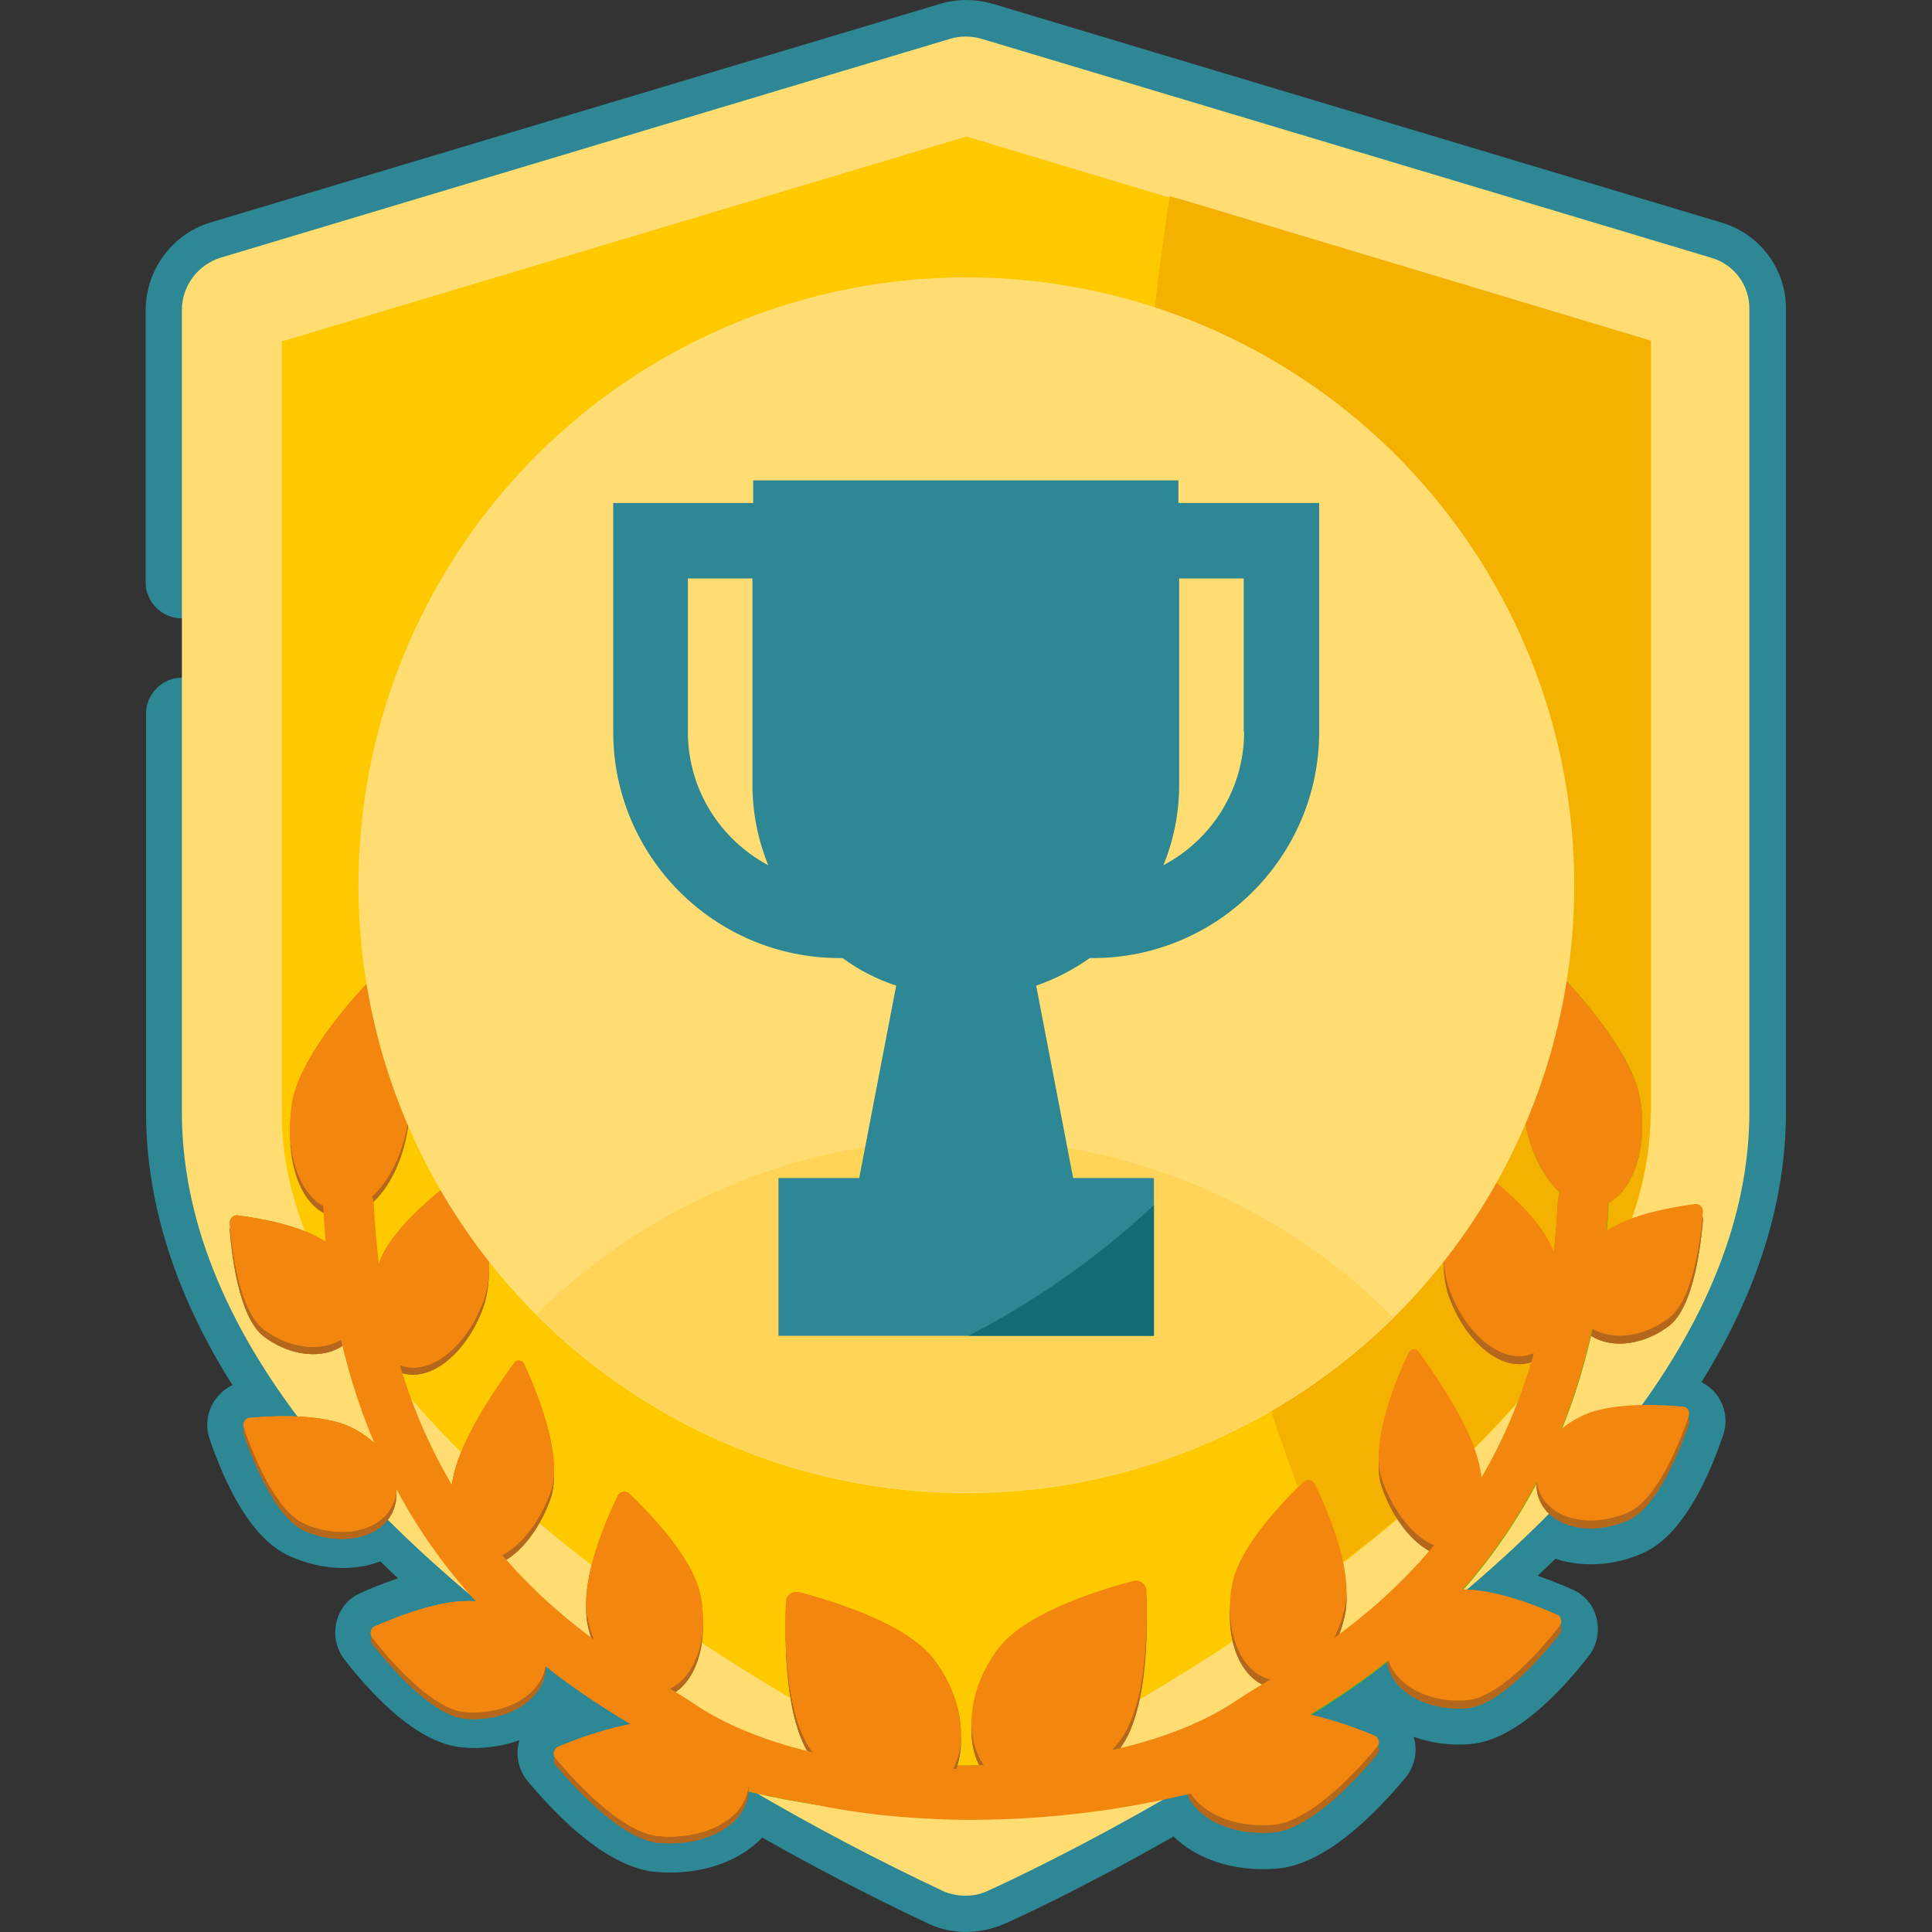 <?xml version="1.0" encoding="utf-8"?>
<!-- Generator: Adobe Illustrator 27.3.1, SVG Export Plug-In . SVG Version: 6.00 Build 0)  -->
<svg version="1.1" id="Capa_1" xmlns="http://www.w3.org/2000/svg" xmlns:xlink="http://www.w3.org/1999/xlink" x="0px" y="0px"
	 viewBox="0 0 512 512" style="enable-background:new 0 0 512 512;" xml:space="preserve">
<rect x="0" y="0" width="512" height="512" fill="#333333" stroke="none"/>
<style type="text/css">
	.st0{fill:#FDFBFA;}
	.st1{fill:#2E8795;}
	.st2{fill:#FFDD72;}
	.st3{fill:#FFC900;}
	.st4{fill:#F5B100;}
	.st5{fill:#B5681C;}
	.st6{fill:none;stroke:#68B401;stroke-width:13.474;stroke-linecap:round;stroke-miterlimit:9.624;}
	.st7{fill:#76CA00;}
	.st8{fill:#F2860F;}
	.st9{fill:#FFD458;}
	.st10{clip-path:url(#SVGID_00000080927498457574234400000013424089757553079466_);fill:#136C75;}
</style>
<g transform="translate(-30.2 -.02)">
	<path id="Border" class="st0" d="M78.5,204.9v89.8c0,26.5,10.3,53.6,30.7,80.7c-4.3-0.2-8.7,0-13,0.4c-1,0.3-1.7,1.3-1.4,2.3l0,0
		c2,5.9,8.1,22.1,16.1,25.6c8.2,3.6,16.9,2.6,21.3-2c7.6,7.6,15.9,15.2,25,22.7c-0.4-0.1-0.8-0.1-1.2-0.1
		c-8.8-0.8-21.7,4.5-26.5,6.7c-0.9,0.5-1.2,1.7-0.7,2.6c0,0.1,0.1,0.1,0.1,0.2c4,5.1,15.5,19,24.6,19.8c11.1,1,20.7-4.8,21.4-12.9
		c0.1-0.8,0-1.6-0.1-2.4c2.1,1.6,4.2,3.1,6.3,4.7c6.5,4.7,13,9.2,19.4,13.4c-8.7,1.1-18.3,4.8-22.5,6.5c-0.9,0.5-1.3,1.7-0.8,2.6
		c0.1,0.1,0.1,0.2,0.2,0.3c4.4,5.4,17.3,19.8,27.4,20.7c12.1,1.1,22.5-4.6,23.6-12.8c28.8,16.9,50.5,26.7,51.9,27.4
		c1.8,0.8,3.8,1.3,5.9,1.2c2,0,4-0.4,5.9-1.3c17.9-8.2,35.3-17.4,52.2-27.5c1.7,7.7,11.8,12.9,23.5,11.9c10.1-0.9,23-15.4,27.4-20.7
		c0.7-0.8,0.5-2-0.3-2.7c-0.1-0.1-0.2-0.1-0.3-0.2c-4-1.7-13-5.1-21.3-6.4c6-4,12-8.2,18.1-12.6c2.2-1.5,4.3-3.1,6.3-4.7
		c0,0.5,0,1,0,1.4c0.7,8.1,10.3,13.8,21.4,12.9c9-0.8,20.6-14.6,24.6-19.8c0.6-0.9,0.4-2.1-0.4-2.7c0,0-0.1-0.1-0.2-0.1
		c-4.9-2.2-17.7-7.4-26.5-6.7c8.8-7.4,16.8-14.7,24.2-22.1c4.6,4.3,13,5.1,20.9,1.6s14.2-19.8,16.1-25.7c0.3-1-0.3-2.1-1.3-2.4l0,0
		c-4.1-0.4-8.3-0.5-12.4-0.4c19.8-26.7,30-53.5,30-79.7V82c0-6.4-4.2-12-10.3-13.8l-193.2-58c-2.7-0.8-5.6-0.8-8.3,0L89,68.2
		c-6.1,1.9-10.3,7.5-10.3,13.9v72.2 M78.5,189.2v15.7"/>
	<path class="st1" d="M286.2,512c-3.4,0-6.7-0.7-9.8-2.1l-0.6-0.3c-8.1-3.8-23.8-11.4-43.6-22.6c-6.2,6.5-16.5,10.1-28.2,9.1
		c-12.4-1.1-25.3-13.7-34-24.1c-2.3-2.8-3.2-6.6-2.3-10.2c0-0.2,0.1-0.4,0.2-0.6c-4.9,1.7-10.1,2.4-15.2,1.9
		c-11.6-1-23.5-13.3-31.3-23.4c-2.1-2.8-2.9-6.5-2-9.9c0.8-3.4,3.1-6.2,6.3-7.6c2.6-1.2,6.1-2.6,10-3.9c-1.6-1.5-3.2-3-4.7-4.5
		c-7,2.7-15.7,2.3-23.8-1.3C96.6,408,89.7,393,85.7,381.2c-1.1-3.3-0.6-7,1.3-9.9c1.2-1.8,2.8-3.3,4.8-4.2
		c-15.2-24.1-22.9-48.4-22.9-72.4V189.2c0-5.3,4.3-9.6,9.6-9.6c5.3,0,9.6,4.3,9.6,9.6v105.5c0,24.4,9.6,49.6,28.7,74.9l12.3,16.4
		l-20.5-1h-0.8c2.9,5.9,5.5,9.4,6.9,10c4.8,2.1,9.2,1.4,10.5,0.1l6.8-7.1l6.9,7c7.3,7.3,15.5,14.8,24.3,22.1l8.3,6.9l8.9,6.7
		c2,1.5,4.1,3.1,6.2,4.6c6.1,4.4,12.5,8.8,19,13.1l15,9.9v-0.1l12.5,7.3c23.9,14.1,43.3,23.3,50.5,26.7l0.5,0.2
		c0.6,0.3,1.3,0.4,1.9,0.4s1.2-0.1,1.8-0.3l0.3-0.1c17.5-8.1,34.5-17.1,51.1-26.9l11.4-6.7v0.2l17-11.3c6.1-4.1,12.1-8.2,17.8-12.3
		c2.1-1.5,4.2-3.1,6.2-4.6l9.7-7.3l8.8-7.4c8.4-7.1,16.4-14.3,23.5-21.6l6.6-6.7l6.8,6.4c1.3,1.2,5.5,2,10.5-0.2
		c1.4-0.7,4-4.1,6.9-10h-0.3l-20,0.8l12-16.1c18.6-25.1,28.1-50,28.1-74V82c0-2.1-1.4-4-3.4-4.5l-193.3-58c-0.9-0.3-1.9-0.3-2.9,0
		l-193.2,58c-2,0.6-3.4,2.5-3.4,4.6v72.2c0,5.3-4.3,9.6-9.6,9.6c-5.3,0-9.6-4.3-9.6-9.6V82.1c0.1-10.6,7-20,17.1-23.1L279.5,1
		c4.4-1.3,9.1-1.3,13.6,0h0.1l193.2,58c10.2,3,17.2,12.4,17.1,23v212.7c0,23.6-7.5,47.7-22.4,71.6c1.8,0.9,3.4,2.3,4.5,4
		c1.9,2.9,2.4,6.6,1.3,9.9c-4,11.8-10.9,26.8-21.3,31.4c-7.8,3.5-16.2,3.8-23.2,1.5c-1.5,1.5-3.1,3-4.7,4.5c3.6,1.3,6.9,2.6,9.3,3.7
		c3.2,1.4,5.5,4.2,6.3,7.6c0.9,3.4,0.1,7.1-2,9.9c-7.9,10.1-19.7,22.4-31.3,23.4c-5.1,0.5-10.3-0.2-15.2-1.9
		c0.1,0.2,0.1,0.4,0.2,0.6c0.9,3.6,0,7.3-2.3,10.2c-8.7,10.4-21.6,23.1-34,24.1c-11.2,1-21.3-2.4-27.5-8.5
		c-24.7,14.1-42.6,22.2-44.9,23.2C293,511.3,289.6,512,286.2,512L286.2,512z M192.5,468c5.9,5.7,10.7,8.7,13.2,9
		c8.1,0.7,13-2.9,13.3-4.5l1.2-8.9l-18.4,2.4C198.6,466.4,195.5,467.1,192.5,468L192.5,468z M351.5,462l2.1,9.6
		c0.4,1.6,5.3,5.1,13.2,4.4c2.5-0.2,7.3-3.3,13.2-9c-2.7-0.8-5.5-1.5-8.3-1.9L351.5,462z M143.5,436c5.1,5.2,9.2,7.9,10.8,8
		c3,0.3,6.1-0.2,8.8-1.7c1.3-0.8,2.1-1.7,2.2-2.4c0,0,0,0,0-0.3l-0.6-4.5l-9.1-1.1h-0.4C152.5,433.7,148.4,434.5,143.5,436z
		 M407.5,433.8l-0.2,5v0.1c0.1,0.7,1,1.7,2.2,2.4c2.7,1.4,5.8,2,8.8,1.7c1.6-0.1,5.7-2.8,10.8-8c-4.8-1.5-9-2.3-11.7-2L407.5,433.8z
		"/>
	<g id="Shield_Gold">
		<path id="Border-2" class="st2" d="M483.6,68.3l-193.3-58c-2.7-0.8-5.6-0.8-8.3,0l-193.3,58c-6.1,1.9-10.3,7.5-10.3,13.9v212.6
			c0,27.6,11.2,55.9,33.3,84.1c16.8,21.6,40.2,43.1,69.3,64.2c31.2,22.3,64.5,41.8,99.2,58.1c1.8,0.8,3.8,1.2,5.9,1.2
			c2,0,4-0.4,5.9-1.3c2-0.9,50.2-22.6,99.2-58.1c29.2-21.1,52.5-42.7,69.3-64.2c22-28.2,33.3-56.5,33.3-84.1V82
			C493.9,75.6,489.7,70,483.6,68.3L483.6,68.3z M465.2,294.7H465c0,30-18.5,58.9-42.2,83.6c-15,15.6-32.1,29.5-48,41.1
			c-14.7,10.7-29.5,20.1-42.9,28l-0.8,0.5c-19.8,11.7-36.5,20.1-44.9,24.2h-0.1c-14.2-6.8-51.6-25.9-88.4-52.5
			c-39.9-28.9-87.3-73-90.1-120.2c-0.1-1.5-0.1-3-0.1-4.5v-202l178.8-53.6h0.1L344,56.6L465.3,93L465.2,294.7z"/>
		<path class="st3" d="M467.7,90.6v204.7h-0.1c0,30.5-18.7,59.7-42.9,84.8c-15.2,15.8-32.6,30-48.7,41.7
			c-14.9,10.8-29.9,20.4-43.5,28.4l-0.8,0.5c-20.1,11.8-37,20.3-45.6,24.4c-14.4-6.9-52.3-26.3-89.7-53.3
			c-40.4-29.3-88.4-74-91.4-121.9c-0.1-1.5-0.1-3-0.1-4.6V90.5l181.4-54.3l58.5,17.6L467.7,90.6z"/>
		<path class="st4" d="M467.7,90.3V295h-0.1c0,30.5-18.7,59.7-42.9,84.8c-1.2,1.2-2.3,2.4-3.5,3.6c-0.6,0.6-1.2,1.2-1.9,1.9
			l-0.7,0.7c-0.9,0.8-1.7,1.7-2.6,2.5s-1.9,1.9-2.9,2.8l-3.1,2.8c-1,0.9-2,1.8-3.1,2.7c-1,0.9-2,1.8-3,2.6c-3.1,2.7-6.3,5.3-9.4,7.9
			c-1,0.8-2,1.6-3,2.4c-1.8,1.4-3.6,2.8-5.4,4.2l-4.2,0.6l-4-10.3c-43.2-112-56.2-233.5-37.7-352.2l4.5,1.3L467.7,90.3z"/>
	</g>
</g>
<g id="Leaves_2" transform="translate(-30.2 -.02)">
	<g>
		<path class="st5" d="M414.2,343.6c4.4,12.3,14.1,20.1,21.8,17.4c7.7-2.7,10.3-14.9,5.9-27.2c-3.5-10-17.9-20.7-23.2-24.5
			c-0.8-0.5-1.9-0.3-2.5,0.5c-0.1,0.1-0.2,0.3-0.2,0.5C414.4,316.5,410.6,333.6,414.2,343.6L414.2,343.6z"/>
		<path class="st5" d="M455.3,328.8c-8.2,6.3-11,16.4-6.3,22.6c4.8,6.3,15.3,6.2,23.5,0c6.7-5.1,8.5-22.1,9-28.2c0-1.1-0.8-2-1.8-2
			h-0.1C474.6,321.8,461.8,323.8,455.3,328.8L455.3,328.8z"/>
		<path class="st5" d="M396.5,394.4c4.3,12.1,13.3,20,20,17.6s8.7-14.1,4.4-26.2c-3.4-9.5-11.5-21-14.8-25.5
			c-0.5-0.7-1.4-0.8-2.1-0.3c-0.2,0.1-0.4,0.3-0.5,0.6C400.6,366.7,392.9,384.5,396.5,394.4L396.5,394.4z"/>
		<path class="st5" d="M356.8,421.7c-2.5,12.5,2.2,24,10.5,25.6c8.2,1.6,16.9-7.2,19.4-19.7c2-10.1-5.2-26.4-8.1-32.3
			c-0.5-0.9-1.7-1.2-2.6-0.7c-0.1,0.1-0.2,0.1-0.3,0.2C371,399.2,358.8,411.6,356.8,421.7L356.8,421.7z"/>
		<path class="st5" d="M450.2,377c-9.8,4.3-15.1,13.6-11.9,20.8c3.2,7.1,13.7,9.4,23.4,5.1c8-3.5,14.1-19.8,16.1-25.6
			c0.3-1-0.3-2.1-1.3-2.4l0,0C471.2,374.4,458,373.5,450.2,377L450.2,377z"/>
		<path class="st5" d="M416.5,423.4c-11.1,1-19.5,8.3-18.8,16.4s10.3,13.8,21.3,12.9c9-0.8,20.6-14.6,24.6-19.8
			c0.6-0.9,0.4-2.1-0.4-2.7c0,0-0.1-0.1-0.2-0.1C438.2,427.9,425.3,422.6,416.5,423.4L416.5,423.4z"/>
		<path class="st5" d="M365.1,455.2c-12.3,1.1-21.8,8.8-21,17.2c0.7,8.4,11.3,14.3,23.7,13.2c10.1-0.9,23-15.4,27.4-20.7
			c0.7-0.8,0.5-2-0.3-2.7c-0.1-0.1-0.2-0.1-0.3-0.2C389.1,459.7,374.9,454.3,365.1,455.2z"/>
		<path class="st5" d="M294.9,438.8c-9.3,12.1-9.7,27.5-0.9,34.3c8.9,6.8,23.6,2.5,32.9-9.6c7.6-9.8,7.4-32,7.1-40.1
			c-0.2-1.5-1.5-2.5-3-2.4h-0.1C323.2,422.9,302.5,429,294.9,438.8L294.9,438.8z"/>
		<path class="st5" d="M434.2,296.3c2.2,14.2,10.8,24.7,19.3,23.4c8.5-1.3,13.6-13.9,11.4-28.1c-1.8-11.9-15.5-27.2-19.9-31.9
			c-0.5-0.5-1.4-0.6-1.9-0.1c-0.1,0.1-0.2,0.3-0.3,0.4C440.1,265.9,432.4,284.4,434.2,296.3z"/>
		<path class="st5" d="M414.2,343.6c4.4,12.3,14.1,20.1,21.8,17.4c7.7-2.7,10.3-14.9,5.9-27.2c-3.5-10-17.9-20.7-23.2-24.5
			c-0.8-0.5-1.9-0.3-2.5,0.5c-0.1,0.1-0.2,0.3-0.2,0.5C414.4,316.5,410.6,333.6,414.2,343.6L414.2,343.6z"/>
		<path class="st5" d="M455.3,328.8c-8.2,6.3-11,16.4-6.3,22.6c4.8,6.3,15.3,6.2,23.5,0c6.7-5.1,8.5-22.1,9-28.2c0-1.1-0.8-2-1.8-2
			h-0.1C474.6,321.8,461.8,323.8,455.3,328.8L455.3,328.8z"/>
		<path class="st5" d="M396.5,394.4c4.3,12.1,13.3,20,20,17.6s8.7-14.1,4.4-26.2c-3.4-9.5-11.5-21-14.8-25.5
			c-0.5-0.7-1.4-0.8-2.1-0.3c-0.2,0.1-0.4,0.3-0.5,0.6C400.6,366.7,392.9,384.5,396.5,394.4L396.5,394.4z"/>
		<path class="st5" d="M356.8,421.7c-2.5,12.5,2.2,24,10.5,25.6c8.2,1.6,16.9-7.2,19.4-19.7c2-10.1-5.2-26.4-8.1-32.3
			c-0.5-0.9-1.7-1.2-2.6-0.7c-0.1,0.1-0.2,0.1-0.3,0.2C371,399.2,358.8,411.6,356.8,421.7L356.8,421.7z"/>
		<path class="st5" d="M450.2,377c-9.8,4.3-15.1,13.6-11.9,20.8c3.2,7.1,13.7,9.4,23.4,5.1c8-3.5,14.1-19.8,16.1-25.6
			c0.3-1-0.3-2.1-1.3-2.4l0,0C471.2,374.4,458,373.5,450.2,377L450.2,377z"/>
		<path class="st5" d="M416.5,423.4c-11.1,1-19.5,8.3-18.8,16.4s10.3,13.8,21.3,12.9c9-0.8,20.6-14.6,24.6-19.8
			c0.6-0.9,0.4-2.1-0.4-2.7c0,0-0.1-0.1-0.2-0.1C438.2,427.9,425.3,422.6,416.5,423.4L416.5,423.4z"/>
		<path class="st5" d="M365.1,455.2c-12.3,1.1-21.8,8.8-21,17.2c0.7,8.4,11.3,14.3,23.7,13.2c10.1-0.9,23-15.4,27.4-20.7
			c0.7-0.8,0.5-2-0.3-2.7c-0.1-0.1-0.2-0.1-0.3-0.2C389.1,459.7,374.9,454.3,365.1,455.2z"/>
		<path class="st5" d="M294.9,438.8c-9.3,12.1-9.7,27.5-0.9,34.3c8.9,6.8,23.6,2.5,32.9-9.6c7.6-9.8,7.4-32,7.1-40.1
			c-0.2-1.5-1.5-2.5-3-2.4h-0.1C323.2,422.9,302.5,429,294.9,438.8L294.9,438.8z"/>
	</g>
	<path class="st6" d="M449.8,318.8c-4.6,97.8-72.5,126.9-87.6,137.2c-33,22.5-95.6,23.7-146.1,8.6"/>
	<path class="st7" d="M434.2,296.3c2.2,14.2,10.8,24.7,19.3,23.4c8.5-1.3,13.6-13.9,11.4-28.1c-1.8-11.9-15.5-27.2-19.9-31.9
		c-0.5-0.5-1.4-0.6-1.9-0.1c-0.1,0.1-0.2,0.3-0.3,0.4C440.1,265.9,432.4,284.4,434.2,296.3z"/>
	<path class="st8" d="M414.2,341.5c4.4,12.3,14.1,20.1,21.8,17.4c7.7-2.7,10.3-14.9,5.9-27.2c-3.5-10-17.9-20.7-23.2-24.5
		c-0.8-0.5-1.9-0.3-2.5,0.5c-0.1,0.1-0.2,0.3-0.2,0.5C414.4,314.4,410.6,331.5,414.2,341.5L414.2,341.5z"/>
	<path class="st8" d="M455.3,326.7c-8.2,6.3-11,16.4-6.3,22.6c4.8,6.3,15.3,6.2,23.5,0c6.7-5.1,8.5-22.1,9-28.2c0-1.1-0.8-2-1.8-2
		h-0.1C474.6,319.7,461.8,321.7,455.3,326.7L455.3,326.7z"/>
	<path class="st8" d="M396.5,392.3c4.3,12.1,13.3,20,20,17.6s8.7-14.1,4.4-26.2c-3.4-9.5-11.5-21-14.8-25.5
		c-0.5-0.7-1.4-0.8-2.1-0.3c-0.2,0.1-0.4,0.3-0.5,0.6C400.6,364.6,392.9,382.4,396.5,392.3L396.5,392.3z"/>
	<path class="st8" d="M356.8,419.6c-2.5,12.5,2.2,24,10.5,25.6c8.2,1.6,16.9-7.2,19.4-19.7c2-10.1-5.2-26.4-8.1-32.3
		c-0.5-0.9-1.7-1.2-2.6-0.7c-0.1,0.1-0.2,0.1-0.3,0.2C371,397.1,358.8,409.5,356.8,419.6L356.8,419.6z"/>
	<path class="st8" d="M450.2,374.9c-9.8,4.3-15.1,13.6-11.9,20.8c3.2,7.1,13.7,9.4,23.4,5.1c8-3.5,14.1-19.8,16.1-25.6
		c0.3-1-0.3-2.1-1.3-2.4l0,0C471.2,372.3,458,371.5,450.2,374.9L450.2,374.9z"/>
	<path class="st8" d="M416.5,421.3c-11.1,1-19.5,8.3-18.8,16.4s10.3,13.8,21.3,12.9c9-0.8,20.6-14.6,24.6-19.8
		c0.6-0.9,0.4-2.1-0.4-2.7c0,0-0.1-0.1-0.2-0.1C438.2,425.8,425.3,420.6,416.5,421.3L416.5,421.3z"/>
	<path class="st8" d="M365.1,453.2c-12.3,1.1-21.8,8.8-21,17.2c0.7,8.4,11.3,14.3,23.7,13.2c10.1-0.9,23-15.4,27.4-20.7
		c0.7-0.8,0.5-2-0.3-2.7c-0.1-0.1-0.2-0.1-0.3-0.2C389.1,457.7,374.9,452.3,365.1,453.2z"/>
	<path class="st8" d="M294.9,436.7c-9.3,12.1-9.7,27.5-0.9,34.3c8.9,6.8,23.6,2.5,32.9-9.6c7.6-9.8,7.4-32,7.1-40.1
		c-0.2-1.5-1.5-2.5-3-2.4h-0.1C323.2,420.9,302.5,426.9,294.9,436.7L294.9,436.7z"/>
	<path class="st8" d="M285.3,481.3c-24.1,0-48.1-3.5-71.2-10.3c-3.5-1.2-5.4-5-4.3-8.5c1.1-3.4,4.7-5.3,8.1-4.4
		c52,15.5,111.1,12.3,140.4-7.7c1.8-1.2,4.1-2.6,6.7-4.2c22.2-13.2,74.1-44,78-127.8c0.2-3.7,3.3-6.6,7-6.4s6.6,3.3,6.4,7
		c-1.8,39-13.7,72.1-35.3,98.4c-17.7,21.6-37.4,33.3-49.2,40.3c-2.5,1.5-4.6,2.8-6.1,3.7c-16.8,11.4-41,18.2-70,19.5
		C292.5,481.3,288.9,481.3,285.3,481.3L285.3,481.3z"/>
	<path class="st8" d="M434.2,296.3c2.2,14.2,10.8,24.7,19.3,23.4c8.5-1.3,13.6-13.9,11.4-28.1c-1.8-11.9-15.5-27.2-19.9-31.9
		c-0.5-0.5-1.4-0.6-1.9-0.1c-0.1,0.1-0.2,0.3-0.3,0.4C440.1,265.9,432.4,284.4,434.2,296.3z"/>
	<g>
		<path class="st5" d="M158.3,346.4c-4.4,12.3-14.1,20.1-21.8,17.4s-10.3-14.9-5.9-27.2c3.5-10,17.9-20.7,23.2-24.5
			c0.8-0.5,1.9-0.3,2.5,0.5c0.1,0.1,0.2,0.3,0.2,0.5C158.1,319.3,161.9,336.4,158.3,346.4L158.3,346.4z"/>
		<path class="st5" d="M117.3,331.6c8.2,6.3,11,16.4,6.3,22.6c-4.8,6.3-15.3,6.2-23.5,0c-6.7-5.1-8.5-22.1-9-28.2c0-1.1,0.8-2,1.8-2
			H93C97.9,324.6,110.8,326.6,117.3,331.6L117.3,331.6z"/>
		<path class="st5" d="M176.1,397.2c-4.3,12.1-13.3,20-20,17.6s-8.7-14.1-4.4-26.2c3.4-9.5,11.5-21,14.8-25.5
			c0.5-0.7,1.4-0.8,2.1-0.3c0.2,0.1,0.4,0.3,0.5,0.6C172,369.5,179.6,387.3,176.1,397.2L176.1,397.2z"/>
		<path class="st5" d="M215.8,424.5c2.5,12.5-2.2,24-10.5,25.6c-8.2,1.6-16.9-7.2-19.4-19.7c-2-10.1,5.2-26.4,8.1-32.3
			c0.5-0.9,1.7-1.2,2.6-0.7c0.1,0.1,0.2,0.1,0.3,0.2C201.5,402,213.8,414.4,215.8,424.5L215.8,424.5z"/>
		<path class="st5" d="M122.4,379.8c9.8,4.3,15.1,13.6,11.9,20.8c-3.2,7.1-13.7,9.4-23.4,5.1c-8-3.5-14.1-19.8-16.1-25.6
			c-0.3-1,0.3-2.1,1.3-2.4l0,0C101.3,377.2,114.6,376.3,122.4,379.8L122.4,379.8z"/>
		<path class="st5" d="M156,426.2c11.1,1,19.5,8.3,18.8,16.4s-10.3,13.8-21.3,12.9c-9-0.8-20.6-14.6-24.6-19.8
			c-0.6-0.9-0.4-2.1,0.4-2.7c0,0,0.1-0.1,0.2-0.1C134.4,430.7,147.2,425.5,156,426.2L156,426.2z"/>
		<path class="st5" d="M207.5,458c12.3,1.1,21.8,8.8,21,17.2c-0.7,8.4-11.3,14.3-23.7,13.2c-10.1-0.9-23-15.4-27.4-20.7
			c-0.7-0.8-0.5-2,0.3-2.7c0.1-0.1,0.2-0.1,0.3-0.2C183.4,462.6,197.6,457.1,207.5,458z"/>
		<path class="st5" d="M277.6,441.6c9.3,12.1,9.7,27.5,0.9,34.3c-8.9,6.8-23.6,2.5-32.9-9.6c-7.6-9.8-7.4-32-7.1-40.1
			c0.2-1.5,1.5-2.5,3-2.4h0.1C249.3,425.8,270.1,431.8,277.6,441.6L277.6,441.6z"/>
		<path class="st5" d="M138.3,299.1c-2.2,14.2-10.8,24.7-19.3,23.4s-13.6-13.9-11.4-28.1c1.8-11.9,15.5-27.2,19.9-31.9
			c0.5-0.5,1.4-0.6,1.9-0.1c0.1,0.1,0.2,0.3,0.3,0.4C132.4,268.7,140.2,287.2,138.3,299.1z"/>
		<path class="st5" d="M158.3,346.4c-4.4,12.3-14.1,20.1-21.8,17.4s-10.3-14.9-5.9-27.2c3.5-10,17.9-20.7,23.2-24.5
			c0.8-0.5,1.9-0.3,2.5,0.5c0.1,0.1,0.2,0.3,0.2,0.5C158.1,319.3,161.9,336.4,158.3,346.4L158.3,346.4z"/>
		<path class="st5" d="M117.3,331.6c8.2,6.3,11,16.4,6.3,22.6c-4.8,6.3-15.3,6.2-23.5,0c-6.7-5.1-8.5-22.1-9-28.2c0-1.1,0.8-2,1.8-2
			H93C97.9,324.6,110.8,326.6,117.3,331.6L117.3,331.6z"/>
		<path class="st5" d="M176.1,397.2c-4.3,12.1-13.3,20-20,17.6s-8.7-14.1-4.4-26.2c3.4-9.5,11.5-21,14.8-25.5
			c0.5-0.7,1.4-0.8,2.1-0.3c0.2,0.1,0.4,0.3,0.5,0.6C172,369.5,179.6,387.3,176.1,397.2L176.1,397.2z"/>
		<path class="st5" d="M215.8,424.5c2.5,12.5-2.2,24-10.5,25.6c-8.2,1.6-16.9-7.2-19.4-19.7c-2-10.1,5.2-26.4,8.1-32.3
			c0.5-0.9,1.7-1.2,2.6-0.7c0.1,0.1,0.2,0.1,0.3,0.2C201.5,402,213.8,414.4,215.8,424.5L215.8,424.5z"/>
		<path class="st5" d="M122.4,379.8c9.8,4.3,15.1,13.6,11.9,20.8c-3.2,7.1-13.7,9.4-23.4,5.1c-8-3.5-14.1-19.8-16.1-25.6
			c-0.3-1,0.3-2.1,1.3-2.4l0,0C101.3,377.2,114.6,376.3,122.4,379.8L122.4,379.8z"/>
		<path class="st5" d="M156,426.2c11.1,1,19.5,8.3,18.8,16.4s-10.3,13.8-21.3,12.9c-9-0.8-20.6-14.6-24.6-19.8
			c-0.6-0.9-0.4-2.1,0.4-2.7c0,0,0.1-0.1,0.2-0.1C134.4,430.7,147.2,425.5,156,426.2L156,426.2z"/>
		<path class="st5" d="M207.5,458c12.3,1.1,21.8,8.8,21,17.2c-0.7,8.4-11.3,14.3-23.7,13.2c-10.1-0.9-23-15.4-27.4-20.7
			c-0.7-0.8-0.5-2,0.3-2.7c0.1-0.1,0.2-0.1,0.3-0.2C183.4,462.6,197.6,457.1,207.5,458z"/>
		<path class="st5" d="M277.6,441.6c9.3,12.1,9.7,27.5,0.9,34.3c-8.9,6.8-23.6,2.5-32.9-9.6c-7.6-9.8-7.4-32-7.1-40.1
			c0.2-1.5,1.5-2.5,3-2.4h0.1C249.3,425.8,270.1,431.8,277.6,441.6L277.6,441.6z"/>
	</g>
</g>
<g id="Circle_Gold">
	<circle id="Circle_Bronze" class="st2" cx="256.1" cy="235" r="129.4"/>
	<path class="st9" d="M347,327.1c-50.6,50-132.2,49.7-182.4-0.7C215.2,276.4,296.7,276.7,347,327.1z"/>
</g>
<g id="Leaves_1" transform="translate(-30.2 -.02)">
	<g>
		<path class="st8" d="M158.4,344.5c-4.4,12.3-14.1,20.1-21.8,17.4s-10.3-14.9-5.9-27.2c3.5-10,17.9-20.7,23.2-24.5
			c0.8-0.5,1.9-0.3,2.5,0.5c0.1,0.1,0.2,0.3,0.2,0.5C158.1,317.4,161.9,334.6,158.4,344.5z"/>
		<path class="st8" d="M117.3,329.7c8.2,6.3,11,16.4,6.3,22.6s-15.3,6.2-23.5,0c-6.7-5.1-8.5-22.1-9-28.2c0-1.1,0.8-2,1.8-2H93
			C97.9,322.7,110.7,324.7,117.3,329.7L117.3,329.7z"/>
		<path class="st8" d="M176.1,395.3c-4.3,12.1-13.3,20-20,17.6s-8.7-14.1-4.4-26.2c3.4-9.5,11.5-21,14.8-25.5
			c0.5-0.7,1.4-0.8,2.1-0.3c0.2,0.1,0.4,0.3,0.5,0.6C171.9,367.6,179.6,385.5,176.1,395.3z"/>
		<path class="st8" d="M215.8,422.7c2.5,12.5-2.2,24-10.5,25.6c-8.2,1.6-16.9-7.2-19.4-19.7c-2-10.1,5.2-26.4,8.1-32.3
			c0.5-0.9,1.7-1.2,2.6-0.7c0.1,0.1,0.2,0.1,0.3,0.2C201.5,400.2,213.8,412.6,215.8,422.7L215.8,422.7z"/>
		<path class="st8" d="M122.4,377.9c9.8,4.3,15.1,13.6,11.9,20.8c-3.2,7.1-13.6,9.4-23.4,5.1c-8-3.5-14.1-19.8-16.1-25.6
			c-0.3-1,0.3-2.1,1.3-2.4l0,0C101.3,375.3,114.6,374.5,122.4,377.9z"/>
		<path class="st8" d="M156,424.4c11.1,1,19.5,8.3,18.8,16.4s-10.3,13.8-21.4,12.9c-9-0.8-20.6-14.6-24.6-19.8
			c-0.6-0.9-0.4-2.1,0.4-2.7c0,0,0.1-0.1,0.2-0.1C134.4,428.9,147.2,423.6,156,424.4z"/>
		<path class="st8" d="M207.5,456.2c12.4,1.1,21.8,8.8,21,17.2c-0.7,8.4-11.3,14.3-23.7,13.2c-10.1-0.9-23-15.4-27.4-20.7
			c-0.7-0.8-0.5-2,0.3-2.7c0.1-0.1,0.2-0.1,0.3-0.2C183.4,460.7,197.7,455.3,207.5,456.2z"/>
		<path class="st8" d="M277.6,439.7c9.3,12.1,9.7,27.5,0.9,34.3c-8.8,6.8-23.6,2.5-32.9-9.6c-7.6-9.8-7.4-32-7.1-40.1
			c0.2-1.5,1.5-2.5,3-2.4h0.1C249.3,423.9,270.1,429.9,277.6,439.7L277.6,439.7z"/>
		<path class="st8" d="M138.3,297.2c-2.2,14.2-10.8,24.7-19.3,23.4s-13.6-13.9-11.4-28.1c1.8-11.9,15.5-27.2,19.9-31.9
			c0.5-0.5,1.4-0.6,1.9-0.1c0.1,0.1,0.2,0.3,0.3,0.4C132.4,266.9,140.2,285.4,138.3,297.2z"/>
		<path class="st8" d="M158.4,344.5c-4.4,12.3-14.1,20.1-21.8,17.4s-10.3-14.9-5.9-27.2c3.5-10,17.9-20.7,23.2-24.5
			c0.8-0.5,1.9-0.3,2.5,0.5c0.1,0.1,0.2,0.3,0.2,0.5C158.1,317.4,161.9,334.6,158.4,344.5z"/>
		<path class="st8" d="M117.3,329.7c8.2,6.3,11,16.4,6.3,22.6s-15.3,6.2-23.5,0c-6.7-5.1-8.5-22.1-9-28.2c0-1.1,0.8-2,1.8-2H93
			C97.9,322.7,110.7,324.7,117.3,329.7L117.3,329.7z"/>
		<path class="st8" d="M176.1,395.3c-4.3,12.1-13.3,20-20,17.6s-8.7-14.1-4.4-26.2c3.4-9.5,11.5-21,14.8-25.5
			c0.5-0.7,1.4-0.8,2.1-0.3c0.2,0.1,0.4,0.3,0.5,0.6C171.9,367.6,179.6,385.5,176.1,395.3z"/>
		<path class="st8" d="M215.8,422.7c2.5,12.5-2.2,24-10.5,25.6c-8.2,1.6-16.9-7.2-19.4-19.7c-2-10.1,5.2-26.4,8.1-32.3
			c0.5-0.9,1.7-1.2,2.6-0.7c0.1,0.1,0.2,0.1,0.3,0.2C201.5,400.2,213.8,412.6,215.8,422.7L215.8,422.7z"/>
		<path class="st8" d="M122.4,377.9c9.8,4.3,15.1,13.6,11.9,20.8c-3.2,7.1-13.6,9.4-23.4,5.1c-8-3.5-14.1-19.8-16.1-25.6
			c-0.3-1,0.3-2.1,1.3-2.4l0,0C101.3,375.3,114.6,374.5,122.4,377.9z"/>
		<path class="st8" d="M156,424.4c11.1,1,19.5,8.3,18.8,16.4s-10.3,13.8-21.4,12.9c-9-0.8-20.6-14.6-24.6-19.8
			c-0.6-0.9-0.4-2.1,0.4-2.7c0,0,0.1-0.1,0.2-0.1C134.4,428.9,147.2,423.6,156,424.4z"/>
		<path class="st8" d="M207.5,456.2c12.4,1.1,21.8,8.8,21,17.2c-0.7,8.4-11.3,14.3-23.7,13.2c-10.1-0.9-23-15.4-27.4-20.7
			c-0.7-0.8-0.5-2,0.3-2.7c0.1-0.1,0.2-0.1,0.3-0.2C183.4,460.7,197.7,455.3,207.5,456.2z"/>
		<path class="st8" d="M277.6,439.7c9.3,12.1,9.7,27.5,0.9,34.3c-8.8,6.8-23.6,2.5-32.9-9.6c-7.6-9.8-7.4-32-7.1-40.1
			c0.2-1.5,1.5-2.5,3-2.4h0.1C249.3,423.9,270.1,429.9,277.6,439.7L277.6,439.7z"/>
		<path class="st8" d="M138.3,297.2c-2.2,14.2-10.8,24.7-19.3,23.4s-13.6-13.9-11.4-28.1c1.8-11.9,15.5-27.2,19.9-31.9
			c0.5-0.5,1.4-0.6,1.9-0.1c0.1,0.1,0.2,0.3,0.3,0.4C132.4,266.9,140.2,285.4,138.3,297.2z"/>
		<path class="st8" d="M158.4,344.5c-4.4,12.3-14.1,20.1-21.8,17.4s-10.3-14.9-5.9-27.2c3.5-10,17.9-20.7,23.2-24.5
			c0.8-0.5,1.9-0.3,2.5,0.5c0.1,0.1,0.2,0.3,0.2,0.5C158.1,317.4,161.9,334.6,158.4,344.5z"/>
		<path class="st8" d="M117.3,329.7c8.2,6.3,11,16.4,6.3,22.6s-15.3,6.2-23.5,0c-6.7-5.1-8.5-22.1-9-28.2c0-1.1,0.8-2,1.8-2H93
			C97.9,322.7,110.7,324.7,117.3,329.7L117.3,329.7z"/>
		<path class="st8" d="M176.1,395.3c-4.3,12.1-13.3,20-20,17.6s-8.7-14.1-4.4-26.2c3.4-9.5,11.5-21,14.8-25.5
			c0.5-0.7,1.4-0.8,2.1-0.3c0.2,0.1,0.4,0.3,0.5,0.6C171.9,367.6,179.6,385.5,176.1,395.3z"/>
		<path class="st8" d="M215.8,422.7c2.5,12.5-2.2,24-10.5,25.6c-8.2,1.6-16.9-7.2-19.4-19.7c-2-10.1,5.2-26.4,8.1-32.3
			c0.5-0.9,1.7-1.2,2.6-0.7c0.1,0.1,0.2,0.1,0.3,0.2C201.5,400.2,213.8,412.6,215.8,422.7L215.8,422.7z"/>
		<path class="st8" d="M122.4,377.9c9.8,4.3,15.1,13.6,11.9,20.8c-3.2,7.1-13.6,9.4-23.4,5.1c-8-3.5-14.1-19.8-16.1-25.6
			c-0.3-1,0.3-2.1,1.3-2.4l0,0C101.3,375.3,114.6,374.5,122.4,377.9z"/>
		<path class="st8" d="M156,424.4c11.1,1,19.5,8.3,18.8,16.4s-10.3,13.8-21.4,12.9c-9-0.8-20.6-14.6-24.6-19.8
			c-0.6-0.9-0.4-2.1,0.4-2.7c0,0,0.1-0.1,0.2-0.1C134.4,428.9,147.2,423.6,156,424.4z"/>
		<path class="st8" d="M207.5,456.2c12.4,1.1,21.8,8.8,21,17.2c-0.7,8.4-11.3,14.3-23.7,13.2c-10.1-0.9-23-15.4-27.4-20.7
			c-0.7-0.8-0.5-2,0.3-2.7c0.1-0.1,0.2-0.1,0.3-0.2C183.4,460.7,197.7,455.3,207.5,456.2z"/>
		<path class="st8" d="M277.6,439.7c9.3,12.1,9.7,27.5,0.9,34.3c-8.8,6.8-23.6,2.5-32.9-9.6c-7.6-9.8-7.4-32-7.1-40.1
			c0.2-1.5,1.5-2.5,3-2.4h0.1C249.3,423.9,270.1,429.9,277.6,439.7L277.6,439.7z"/>
	</g>
	<path class="st8" d="M287.2,482.3c-3.6,0-7.2-0.1-10.7-0.3c-29-1.4-53.2-8.1-70-19.5c-1.4-1-3.6-2.2-6.1-3.7
		c-11.8-7-31.5-18.7-49.2-40.3c-21.6-26.3-33.5-59.4-35.3-98.4c-0.2-3.7,2.7-6.9,6.4-7c3.7-0.2,6.9,2.7,7,6.4
		c3.9,83.8,55.7,114.6,77.9,127.7c2.7,1.6,5,3,6.7,4.2c29.4,20,88.5,23.2,140.4,7.7c3.5-1.2,7.3,0.7,8.5,4.3s-0.7,7.3-4.3,8.5
		c-0.1,0-0.3,0.1-0.4,0.1C335.3,478.8,311.3,482.3,287.2,482.3L287.2,482.3z"/>
	<path class="st8" d="M138.3,297.2c-2.2,14.2-10.8,24.7-19.3,23.4s-13.6-13.9-11.4-28.1c1.8-11.9,15.5-27.2,19.9-31.9
		c0.5-0.5,1.4-0.6,1.9-0.1c0.1,0.1,0.2,0.3,0.3,0.4C132.4,266.9,140.2,285.4,138.3,297.2z"/>
</g>
<g id="Circle_Gold_00000128465485699204726650000011456559254480119181_">
	<circle id="Circle_Bronze_00000110471140062924576420000013828494789142842020_" class="st2" cx="256.1" cy="234.6" r="137.3"/>
	<path class="st9" d="M352.5,332.2c-53.7,53.1-140.3,52.7-193.5-0.7C212.7,278.5,299.2,278.8,352.5,332.2z"/>
</g>
<g id="Circle_Gold_00000158724297028397388020000018354933071282702227_">
	<circle id="Circle_Bronze_00000128472874591344781920000010071190275117554061_" class="st2" cx="256.1" cy="234.6" r="161.1"/>
	<path class="st9" d="M369.2,349.1c-63,62.3-164.6,61.8-227-0.8C205.2,286.1,306.7,286.4,369.2,349.1z"/>
</g>
<g>
	<g>
		<path id="XMLID_00000049210479936773359600000004556759901798233767_" class="st1" d="M312.3,133.3v-6H256h-56.4v6h-37.1v60.6
			c0,33.1,26.9,60,60,60h0.8c4.2,3.1,9,5.6,14.2,7.3l-9.8,51h-21.4V354H256h49.8l0,0v-41.8l0,0h-21.4l-9.8-51
			c5-1.7,9.8-4.2,14.2-7.3h0.8c33.1,0,60-26.9,60-60v-60.6L312.3,133.3L312.3,133.3z M182.3,193.9v-40.6h17.1v54.6
			c0,7.5,1.5,14.8,4.2,21.4C190.9,222.5,182.3,209.3,182.3,193.9z M329.7,193.9c0,15.4-8.7,28.7-21.4,35.4
			c2.7-6.5,4.2-13.9,4.2-21.4v-54.6h17.1V193.9z"/>
	</g>
	<g>
		<defs>
			<path id="SVGID_1_" d="M312.3,133.3v-6H256h-56.4v6h-37.1v60.6c0,33.1,26.9,60,60,60h0.8c4.2,3.1,9,5.6,14.2,7.3l-9.8,51h-21.4
				V354H256h49.8l0,0v-41.8l0,0h-21.4l-9.8-51c5-1.7,9.8-4.2,14.2-7.3h0.8c33.1,0,60-26.9,60-60v-60.6L312.3,133.3L312.3,133.3z
				 M182.3,193.9v-40.6h17.1v54.6c0,7.5,1.5,14.8,4.2,21.4C190.9,222.5,182.3,209.3,182.3,193.9z M329.7,193.9
				c0,15.4-8.7,28.7-21.4,35.4c2.7-6.5,4.2-13.9,4.2-21.4v-54.6h17.1V193.9z"/>
		</defs>
		<clipPath id="SVGID_00000155856288095665198070000013822318069713765286_">
			<use xlink:href="#SVGID_1_"  style="overflow:visible;"/>
		</clipPath>
		<path style="clip-path:url(#SVGID_00000155856288095665198070000013822318069713765286_);fill:#136C75;" d="M340,39.2
			c22.5,34.4,35.6,75.4,35.6,119.7c0,121-98.1,219.4-219.4,219.4c-44.1,0-85.2-13.1-119.7-35.6c39.1,60,106.8,99.7,183.8,99.7
			c121,0,219.4-98.1,219.4-219.4C439.7,146,400.1,78.2,340,39.2L340,39.2z"/>
	</g>
</g>
</svg>
